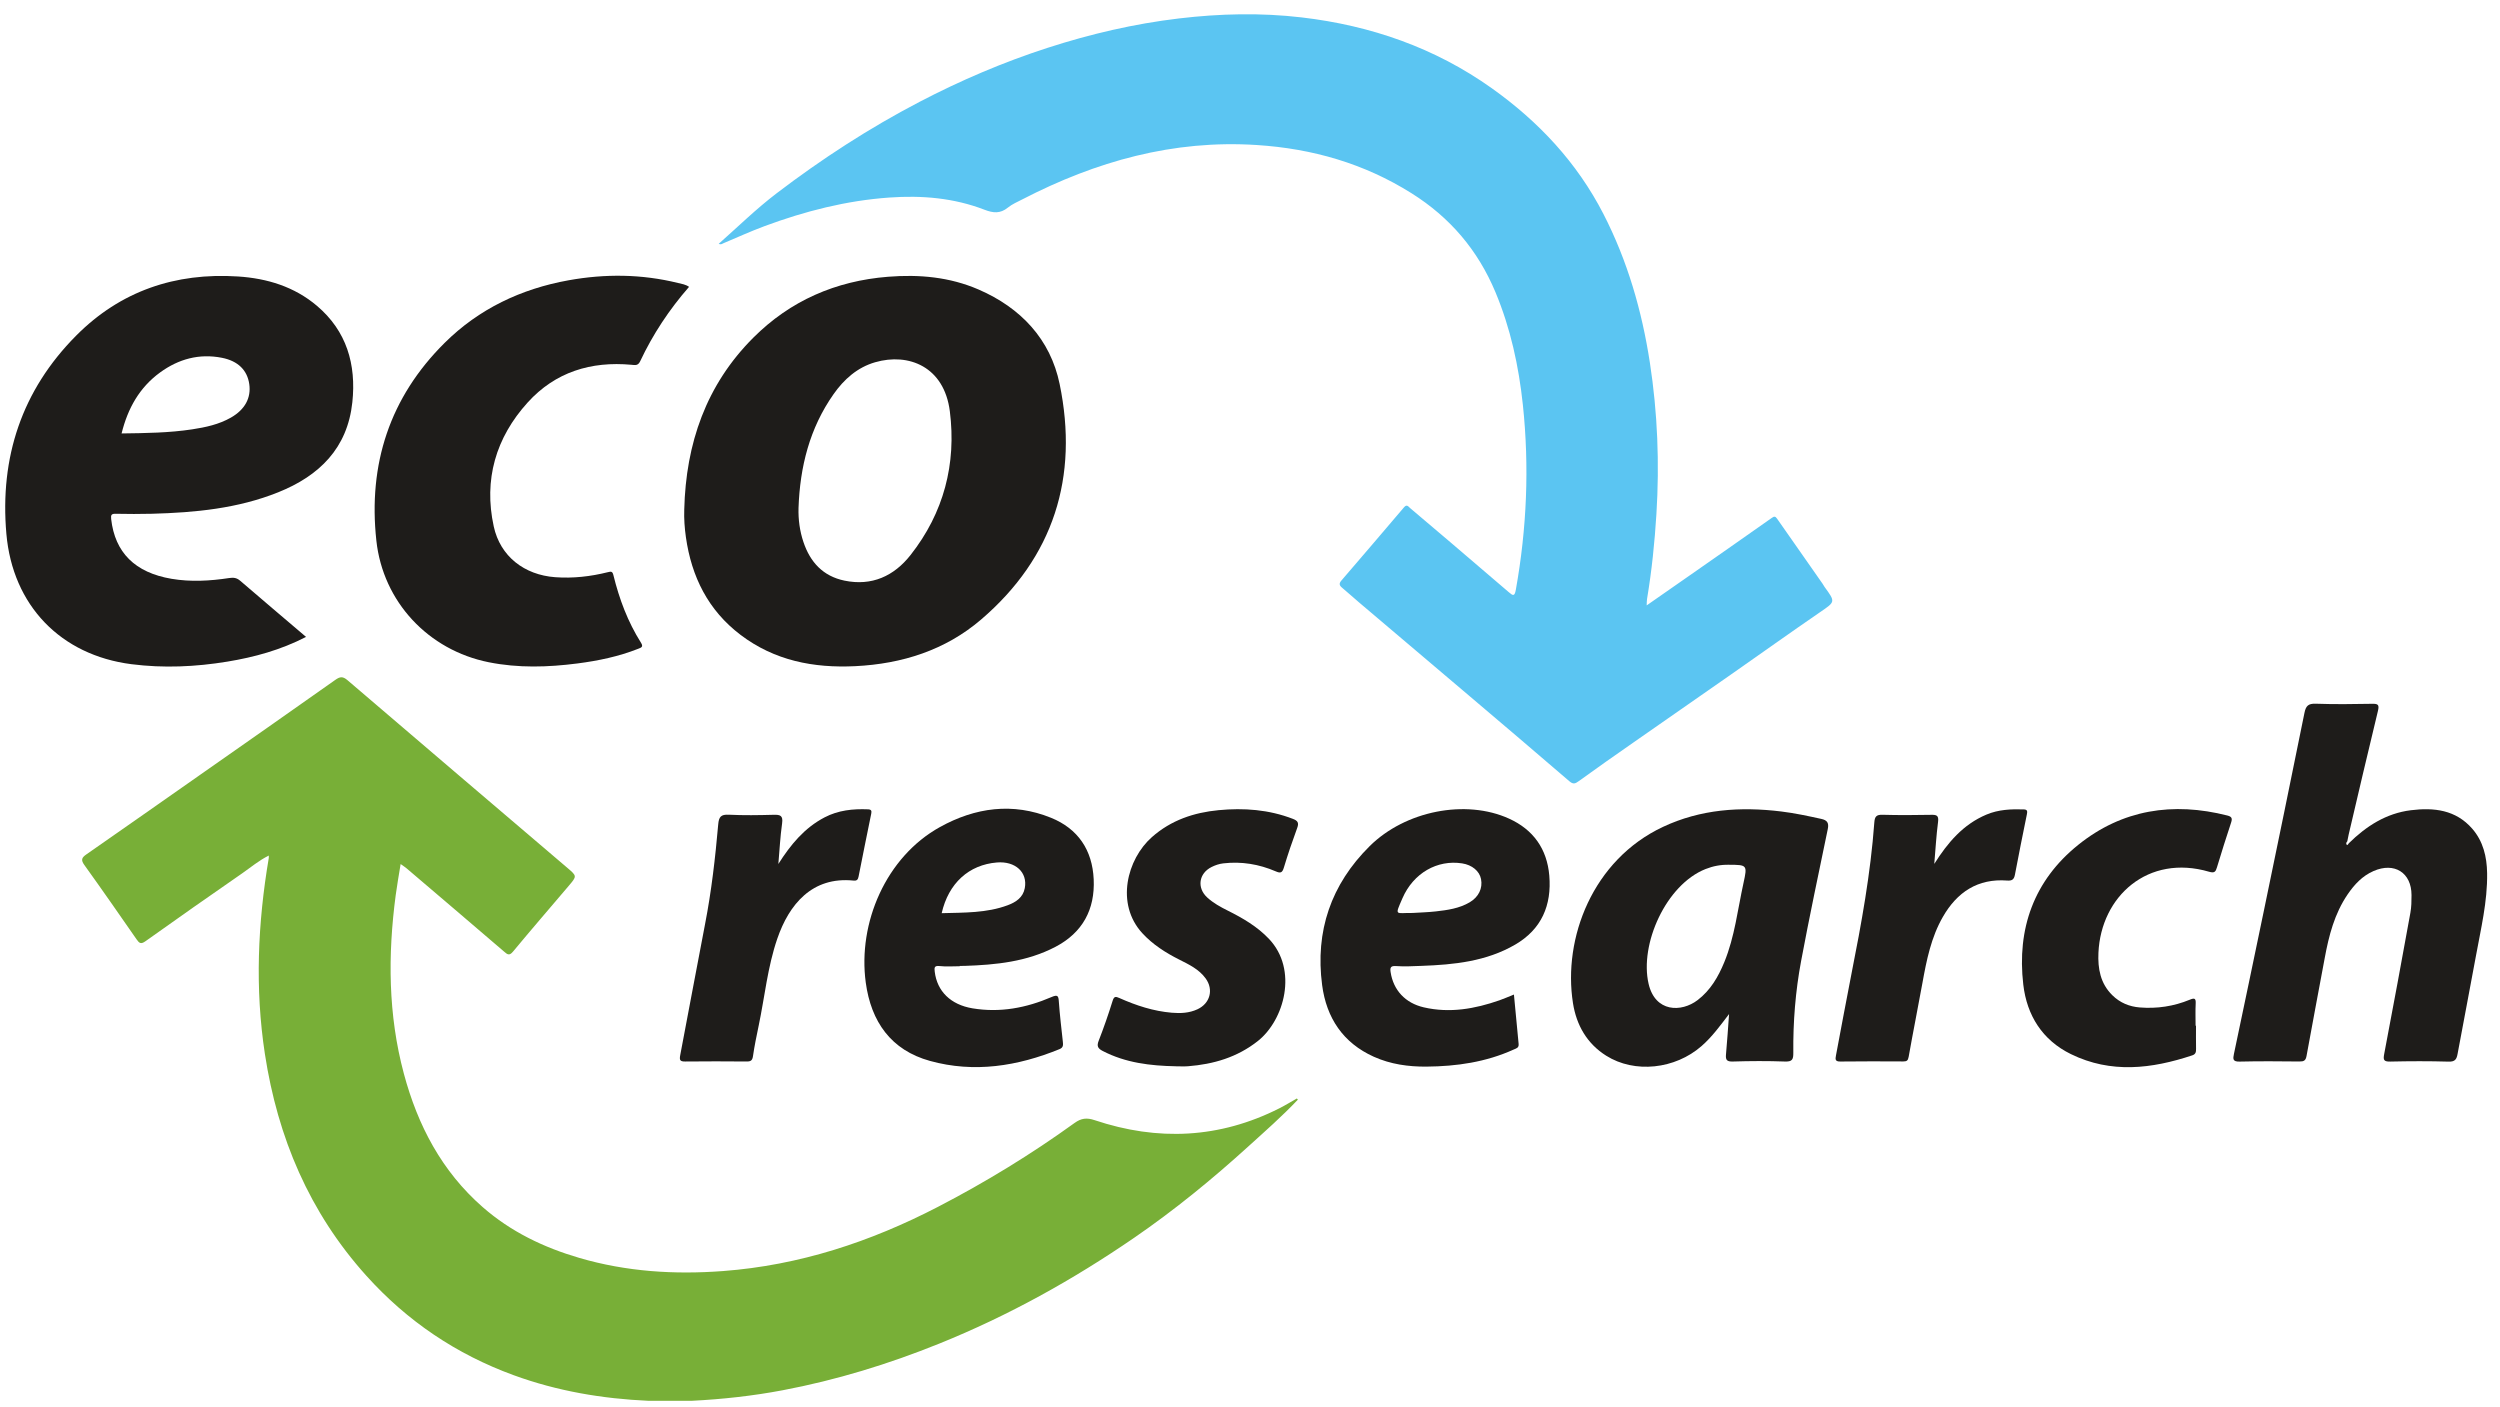 <?xml version="1.0" encoding="UTF-8" standalone="no"?><!DOCTYPE svg PUBLIC "-//W3C//DTD SVG 1.1//EN" "http://www.w3.org/Graphics/SVG/1.1/DTD/svg11.dtd"><svg width="100%" height="100%" viewBox="0 0 542 305" version="1.1" xmlns="http://www.w3.org/2000/svg" xmlns:xlink="http://www.w3.org/1999/xlink" xml:space="preserve" xmlns:serif="http://www.serif.com/" style="fill-rule:evenodd;clip-rule:evenodd;stroke-linejoin:round;stroke-miterlimit:2;"><g><g><path d="M150.036,303.692c-3.131,0.001 -6.262,0.005 -9.394,0.006c-10.025,-0.447 -19.821,-2.099 -29.274,-5.554c-12.442,-4.548 -23.089,-11.716 -31.961,-21.583c-12.356,-13.741 -19.203,-29.957 -21.977,-48.06c-2.176,-14.214 -1.546,-28.37 0.843,-42.493c0.019,-0.103 0.004,-0.212 0.004,-0.525c-2.164,1.075 -3.921,2.575 -5.794,3.872c-7.012,4.856 -14.002,9.747 -20.946,14.704c-0.997,0.714 -1.353,0.414 -1.912,-0.39c-3.755,-5.4 -7.502,-10.806 -11.343,-16.145c-0.797,-1.107 -0.55,-1.599 0.434,-2.285c8.192,-5.699 16.356,-11.431 24.527,-17.158c9.817,-6.879 19.644,-13.747 29.431,-20.667c1.024,-0.725 1.621,-0.841 2.674,0.061c15.879,13.611 31.811,27.16 47.724,40.732c2.018,1.722 2.012,1.748 0.258,3.813c-4.043,4.762 -8.128,9.49 -12.118,14.298c-0.82,0.987 -1.231,0.583 -1.934,-0.02c-7.025,-6.027 -14.071,-12.028 -21.115,-18.03c-0.331,-0.283 -0.706,-0.515 -1.303,-0.944c-0.381,2.383 -0.78,4.555 -1.068,6.744c-1.719,12.999 -1.656,25.921 1.763,38.687c3.007,11.232 8.224,21.18 17.083,28.937c6.102,5.344 13.25,8.774 20.991,11.033c10.189,2.974 20.578,3.637 31.129,2.84c16.556,-1.249 31.944,-6.323 46.593,-13.918c10.307,-5.344 20.192,-11.383 29.603,-18.177c1.465,-1.055 2.656,-1.188 4.361,-0.618c13.685,4.582 27.081,3.992 40.065,-2.575c1.289,-0.651 2.523,-1.415 3.783,-2.126c0.073,0.084 0.146,0.17 0.217,0.257c-3.409,3.604 -7.137,6.872 -10.805,10.201c-7.816,7.096 -15.981,13.766 -24.687,19.746c-13.272,9.114 -27.265,16.888 -42.219,22.928c-11.035,4.458 -22.344,7.928 -34.037,10.137c-6.478,1.223 -13.015,1.937 -19.596,2.272" style="fill:#78af37;fill-rule:nonzero;"/><path d="M155.822,52.853c4.187,-3.708 8.143,-7.589 12.569,-10.96c9.772,-7.444 20.041,-14.11 30.928,-19.792c8.942,-4.665 18.197,-8.622 27.804,-11.731c9.291,-3.006 18.752,-5.215 28.471,-6.37c8.873,-1.054 17.749,-1.266 26.611,-0.224c14.967,1.758 28.854,6.564 41.211,15.352c10.155,7.221 18.477,16.11 24.209,27.264c5.22,10.157 8.339,20.983 10.069,32.235c1.673,10.882 2.099,21.809 1.418,32.804c-0.383,6.171 -1.007,12.299 -2.028,18.394c-0.063,0.375 -0.048,0.761 -0.086,1.428c3.241,-2.258 6.28,-4.369 9.311,-6.489c5.938,-4.148 11.877,-8.292 17.794,-12.466c0.532,-0.375 0.772,-0.411 1.164,0.15c3.272,4.712 6.575,9.403 9.866,14.103c0.161,0.227 0.28,0.483 0.442,0.709c2.387,3.274 2.329,3.186 -1.017,5.483c-6.43,4.416 -12.778,8.95 -19.173,13.418c-7.121,4.975 -14.259,9.923 -21.38,14.897c-3.924,2.741 -7.853,5.479 -11.723,8.294c-0.812,0.592 -1.232,0.721 -2.073,-0.003c-7.132,-6.15 -14.315,-12.243 -21.496,-18.339c-8.03,-6.819 -16.075,-13.624 -24.109,-20.439c-1.233,-1.046 -2.425,-2.141 -3.667,-3.174c-0.599,-0.495 -0.648,-0.919 -0.138,-1.514c4.542,-5.286 9.081,-10.576 13.588,-15.89c0.633,-0.748 0.95,-0.156 1.333,0.167c2.9,2.444 5.791,4.898 8.676,7.358c4.243,3.617 8.485,7.233 12.711,10.87c0.898,0.774 1.261,0.981 1.531,-0.537c2.376,-13.296 2.946,-26.661 1.521,-40.084c-0.892,-8.388 -2.666,-16.584 -5.944,-24.424c-3.805,-9.098 -9.835,-16.195 -18.194,-21.445c-10.279,-6.456 -21.484,-9.671 -33.535,-10.453c-18.137,-1.176 -34.864,3.535 -50.797,11.761c-1.089,0.563 -2.255,1.054 -3.193,1.816c-1.644,1.336 -3.17,1.178 -5.053,0.452c-6.66,-2.568 -13.588,-3.147 -20.689,-2.64c-9.316,0.665 -18.235,2.953 -26.943,6.175c-3.026,1.12 -5.969,2.462 -8.945,3.717c-0.304,0.127 -0.557,0.389 -1.044,0.127" style="fill:#5bc5f2;fill-rule:nonzero;"/><path d="M173.119,110.129c-0.065,2.535 0.268,5.016 1.072,7.4c1.463,4.349 4.239,7.389 8.894,8.352c5.941,1.228 10.73,-0.997 14.306,-5.531c7.213,-9.144 9.984,-19.761 8.532,-31.194c-1.224,-9.649 -8.912,-12.73 -16.203,-10.617c-3.863,1.12 -6.733,3.692 -8.995,6.902c-5.207,7.392 -7.295,15.776 -7.606,24.688m-24.774,0.328c0.353,-14.281 4.721,-27.006 14.982,-37.257c8.029,-8.022 17.857,-12.291 29.183,-13.198c6.768,-0.541 13.354,0.045 19.634,2.761c9.18,3.974 15.587,10.803 17.587,20.505c4.151,20.119 -1.249,37.542 -17.057,51.07c-7.728,6.613 -17.088,9.586 -27.246,10.086c-9.058,0.446 -17.529,-1.204 -24.898,-6.8c-7,-5.316 -10.609,-12.581 -11.827,-21.152c-0.282,-1.99 -0.431,-3.992 -0.358,-6.015" style="fill:#1e1c1a;fill-rule:nonzero;"/><path d="M26.36,93.971c5.243,-0.07 10.291,-0.126 15.301,-0.888c2.926,-0.446 5.806,-1.064 8.409,-2.552c3.04,-1.737 4.403,-4.274 3.971,-7.265c-0.433,-2.995 -2.418,-5.006 -5.934,-5.697c-4.917,-0.967 -9.388,0.26 -13.395,3.176c-4.472,3.257 -6.998,7.761 -8.352,13.226m39.993,44.112c-5.521,2.841 -11.2,4.39 -17.033,5.353c-6.901,1.137 -13.836,1.453 -20.819,0.562c-15.363,-1.962 -25.76,-12.752 -27.117,-28.248c-1.455,-16.617 3.353,-31.122 15.121,-42.98c9.6,-9.675 21.515,-13.711 35.093,-12.83c6.325,0.409 12.212,2.216 17.098,6.35c6.462,5.465 8.561,12.714 7.693,20.913c-1.059,9.999 -7.172,15.953 -16.066,19.524c-8.778,3.527 -18.026,4.402 -27.367,4.658c-2.617,0.073 -5.238,0.052 -7.858,0.004c-0.909,-0.017 -1.104,0.209 -0.998,1.141c0.815,7.25 5.157,11.615 13.095,12.958c4.162,0.705 8.343,0.464 12.491,-0.168c0.973,-0.147 1.65,-0.048 2.396,0.595c4.685,4.033 9.403,8.025 14.271,12.168" style="fill:#1e1c1a;fill-rule:nonzero;"/><path d="M149.388,62.19c-4.287,4.906 -7.84,10.266 -10.599,16.131c-0.474,1.006 -1.096,0.837 -1.886,0.764c-8.776,-0.807 -16.512,1.564 -22.496,8.164c-6.93,7.648 -9.573,16.746 -7.364,26.882c1.415,6.503 6.632,10.506 13.307,11.004c3.864,0.286 7.676,-0.148 11.424,-1.084c0.741,-0.186 1.006,-0.201 1.22,0.673c1.264,5.157 3.115,10.091 5.96,14.6c0.597,0.943 0.057,1.074 -0.614,1.339c-4.228,1.669 -8.646,2.59 -13.125,3.169c-6.431,0.83 -12.847,1.031 -19.285,-0.265c-13.07,-2.629 -22.889,-13.078 -24.335,-26.349c-1.81,-16.596 2.898,-31.067 14.804,-42.887c7.433,-7.38 16.572,-11.708 26.864,-13.566c7.939,-1.431 15.855,-1.36 23.717,0.582c0.803,0.199 1.645,0.302 2.408,0.843" style="fill:#1e1c1a;fill-rule:nonzero;"/><path d="M509.214,182.83c3.783,-3.718 8.088,-6.504 13.469,-7.174c4.994,-0.621 9.735,-0.087 13.3,4.009c2.376,2.731 3.165,6.078 3.223,9.616c0.104,6.18 -1.372,12.154 -2.463,18.172c-1.269,7.008 -2.653,13.993 -3.934,20.998c-0.217,1.183 -0.528,1.753 -1.943,1.71c-4.219,-0.126 -8.445,-0.108 -12.664,-0.013c-1.47,0.031 -1.546,-0.408 -1.299,-1.699c1.945,-10.178 3.819,-20.368 5.669,-30.562c0.227,-1.253 0.247,-2.554 0.245,-3.833c-0.005,-4.872 -3.717,-7.194 -8.229,-5.218c-2.443,1.068 -4.151,2.916 -5.611,5.05c-2.864,4.19 -4.085,8.967 -4.987,13.869c-1.297,7.059 -2.666,14.105 -3.932,21.17c-0.184,1.022 -0.593,1.213 -1.524,1.204c-4.334,-0.044 -8.671,-0.086 -13.001,0.022c-1.514,0.036 -1.438,-0.605 -1.213,-1.672c2.178,-10.352 4.352,-20.704 6.495,-31.065c2.956,-14.282 5.907,-28.568 8.792,-42.866c0.307,-1.519 0.831,-2.043 2.45,-1.985c4.068,0.144 8.144,0.093 12.216,0.018c1.263,-0.021 1.596,0.177 1.266,1.535c-2.169,8.925 -4.246,17.872 -6.347,26.812c-0.114,0.487 -0.2,0.981 -0.298,1.471c-0.24,0.216 -0.31,0.56 -0.128,0.734c0.194,0.183 0.33,-0.139 0.448,-0.303" style="fill:#1e1c1a;fill-rule:nonzero;"/><path d="M374.806,187.48c-1.743,-0.033 -3.407,0.278 -5.042,0.928c-8.586,3.407 -14.336,16.304 -12.348,24.882c1.435,6.194 7.101,6.224 10.627,3.533c2.791,-2.13 4.478,-5.045 5.787,-8.228c2.264,-5.512 2.898,-11.418 4.163,-17.168c0.858,-3.912 0.8,-3.926 -3.187,-3.947m0.058,32.367c-1.896,2.472 -3.655,4.92 -5.969,6.943c-5.745,5.024 -14.5,5.977 -20.676,2.085c-4.181,-2.635 -6.453,-6.654 -7.197,-11.385c-2.218,-14.098 4.272,-31.052 19.49,-38.211c8.181,-3.85 16.813,-4.43 25.652,-3.351c2.935,0.356 5.815,0.984 8.698,1.612c1.26,0.276 1.682,0.852 1.405,2.185c-1.975,9.53 -3.993,19.051 -5.785,28.618c-1.227,6.564 -1.756,13.225 -1.691,19.912c0.013,1.392 -0.206,1.947 -1.793,1.887c-3.772,-0.14 -7.555,-0.121 -11.327,-0.001c-1.344,0.041 -1.582,-0.395 -1.473,-1.573c0.265,-2.903 0.449,-5.813 0.666,-8.721" style="fill:#1e1c1a;fill-rule:nonzero;"/><path d="M204.158,197.977c4.917,-0.141 9.724,-0.014 14.31,-1.721c1.779,-0.662 3.329,-1.678 3.708,-3.713c0.642,-3.437 -2.055,-5.886 -6.038,-5.56c-6.084,0.497 -10.497,4.493 -11.98,10.994m3.905,11.502c-1.45,-0 -2.914,0.121 -4.347,-0.038c-1.16,-0.128 -1.172,0.331 -1.066,1.213c0.507,4.237 3.437,7.162 8.206,7.955c5.945,0.988 11.642,-0.091 17.102,-2.444c1.385,-0.598 1.516,-0.247 1.604,1.028c0.201,2.888 0.555,5.766 0.863,8.646c0.073,0.685 0.128,1.266 -0.702,1.606c-9.111,3.71 -18.502,5.218 -28.102,2.562c-8.446,-2.336 -12.768,-8.489 -13.923,-16.985c-1.753,-12.916 4.372,-27.227 16.078,-33.716c7.664,-4.247 15.799,-5.371 24.091,-2.01c5.856,2.374 8.957,7.001 9.247,13.335c0.299,6.567 -2.415,11.561 -8.279,14.637c-6.18,3.24 -12.934,3.917 -19.767,4.138c-0.334,0.011 -0.671,0.001 -1.005,0.001l-0,0.072" style="fill:#1e1c1a;fill-rule:nonzero;"/><path d="M306.24,197.93c1.605,-0.103 3.334,-0.144 5.044,-0.336c2.54,-0.287 5.079,-0.64 7.343,-1.976c1.937,-1.141 2.856,-3.03 2.459,-5.045c-0.342,-1.729 -1.937,-3.053 -4.085,-3.391c-5.387,-0.847 -10.577,2.091 -12.952,7.562c-1.738,4.005 -1.498,3.122 2.191,3.186m21.98,17.687c0.343,3.65 0.661,7.185 1.019,10.715c0.088,0.871 -0.55,0.971 -1.091,1.216c-6,2.721 -12.347,3.639 -18.876,3.695c-3.955,0.035 -7.81,-0.517 -11.419,-2.137c-6.69,-3.005 -10.281,-8.437 -11.214,-15.533c-1.536,-11.687 1.911,-21.806 10.304,-30.128c7.722,-7.656 20.824,-10.241 30.231,-5.962c5.255,2.39 8.224,6.57 8.713,12.334c0.545,6.435 -1.672,11.648 -7.397,14.977c-6.267,3.646 -13.251,4.355 -20.312,4.608c-1.837,0.067 -3.685,0.174 -5.513,0.043c-1.198,-0.086 -1.324,0.357 -1.178,1.316c0.595,3.903 3.168,6.702 7.195,7.633c5.626,1.302 11.063,0.335 16.402,-1.528c0.99,-0.346 1.951,-0.774 3.136,-1.249" style="fill:#1e1c1a;fill-rule:nonzero;"/><path d="M254.896,231.169c-5.487,-0.108 -10.868,-0.734 -15.844,-3.326c-1.017,-0.529 -1.316,-1.031 -0.863,-2.191c1.108,-2.843 2.116,-5.735 3.019,-8.652c0.321,-1.042 0.673,-0.984 1.49,-0.621c3.625,1.614 7.367,2.842 11.353,3.18c1.907,0.161 3.781,0.076 5.558,-0.749c2.731,-1.266 3.546,-4.237 1.789,-6.672c-1.458,-2.02 -3.652,-3.047 -5.79,-4.128c-2.949,-1.489 -5.7,-3.244 -7.959,-5.703c-5.823,-6.341 -3.324,-16.04 2.086,-20.825c4.15,-3.671 9.1,-5.326 14.457,-5.84c5.477,-0.527 10.894,-0.129 16.106,1.884c0.999,0.386 1.364,0.805 0.949,1.932c-1.054,2.864 -2.036,5.757 -2.918,8.677c-0.343,1.132 -0.751,1.201 -1.748,0.772c-3.629,-1.559 -7.417,-2.189 -11.37,-1.733c-0.909,0.106 -1.748,0.396 -2.538,0.789c-2.774,1.378 -3.232,4.507 -0.952,6.602c1.318,1.211 2.885,2.066 4.485,2.865c3.248,1.622 6.368,3.442 8.9,6.108c6.363,6.701 3.327,17.622 -2.4,22.149c-4.462,3.53 -9.596,5.034 -15.139,5.472c-0.885,0.069 -1.781,0.01 -2.671,0.01" style="fill:#1e1c1a;fill-rule:nonzero;"/><path d="M476.094,222.377c-0,1.662 -0.022,3.326 0.01,4.988c0.013,0.668 -0.055,1.18 -0.807,1.43c-8.81,2.936 -17.642,3.989 -26.324,-0.264c-6.199,-3.035 -9.546,-8.393 -10.324,-15.066c-1.41,-12.125 2.296,-22.573 11.914,-30.302c9.546,-7.673 20.54,-9.35 32.328,-6.359c0.955,0.242 1.119,0.609 0.817,1.52c-1.069,3.216 -2.079,6.453 -3.064,9.697c-0.281,0.932 -0.502,1.329 -1.697,0.978c-13.238,-3.887 -23.453,5.305 -24.005,17.561c-0.154,3.432 0.408,6.646 3.013,9.208c1.67,1.641 3.687,2.468 5.966,2.65c3.728,0.297 7.356,-0.249 10.812,-1.675c1.038,-0.43 1.351,-0.332 1.291,0.843c-0.081,1.594 -0.02,3.193 -0.02,4.791l0.09,-0" style="fill:#1e1c1a;fill-rule:nonzero;"/><path d="M168.75,187.308c2.648,-4.166 5.632,-7.813 10.028,-10.105c2.965,-1.546 6.142,-1.876 9.416,-1.74c0.723,0.03 0.812,0.345 0.688,0.953c-0.925,4.529 -1.846,9.059 -2.736,13.595c-0.128,0.649 -0.346,0.977 -1.069,0.903c-9.013,-0.933 -14.009,5.173 -16.559,12.592c-2.11,6.133 -2.721,12.601 -4.046,18.908c-0.457,2.181 -0.908,4.367 -1.227,6.569c-0.136,0.935 -0.483,1.158 -1.366,1.15c-4.444,-0.04 -8.89,-0.046 -13.335,0.002c-1.105,0.011 -1.277,-0.304 -1.074,-1.361c1.823,-9.459 3.54,-18.939 5.381,-28.393c1.395,-7.169 2.224,-14.407 2.86,-21.668c0.143,-1.614 0.584,-2.168 2.281,-2.083c3.233,0.16 6.482,0.107 9.722,0.019c1.418,-0.038 2.088,0.138 1.848,1.845c-0.411,2.918 -0.556,5.874 -0.812,8.814" style="fill:#1e1c1a;fill-rule:nonzero;"/><path d="M419.351,187.293c2.925,-4.638 6.253,-8.561 11.328,-10.698c2.592,-1.091 5.295,-1.202 8.042,-1.119c0.829,0.023 0.844,0.393 0.705,1.075c-0.894,4.36 -1.763,8.725 -2.592,13.098c-0.191,1.003 -0.615,1.333 -1.664,1.255c-6.39,-0.484 -10.877,2.51 -13.959,7.881c-2.536,4.418 -3.523,9.331 -4.418,14.273c-0.971,5.361 -2.045,10.705 -2.996,16.069c-0.143,0.809 -0.415,0.996 -1.152,0.993c-4.554,-0.02 -9.106,-0.044 -13.66,0.018c-1.151,0.015 -1.103,-0.494 -0.946,-1.316c1.129,-5.901 2.192,-11.815 3.361,-17.708c2.154,-10.862 4.146,-21.748 4.953,-32.809c0.093,-1.27 0.444,-1.699 1.77,-1.662c3.516,0.101 7.037,0.078 10.556,0.011c1.173,-0.021 1.67,0.128 1.493,1.52c-0.387,3.026 -0.561,6.078 -0.821,9.119" style="fill:#1e1c1a;fill-rule:nonzero;"/></g></g></svg>